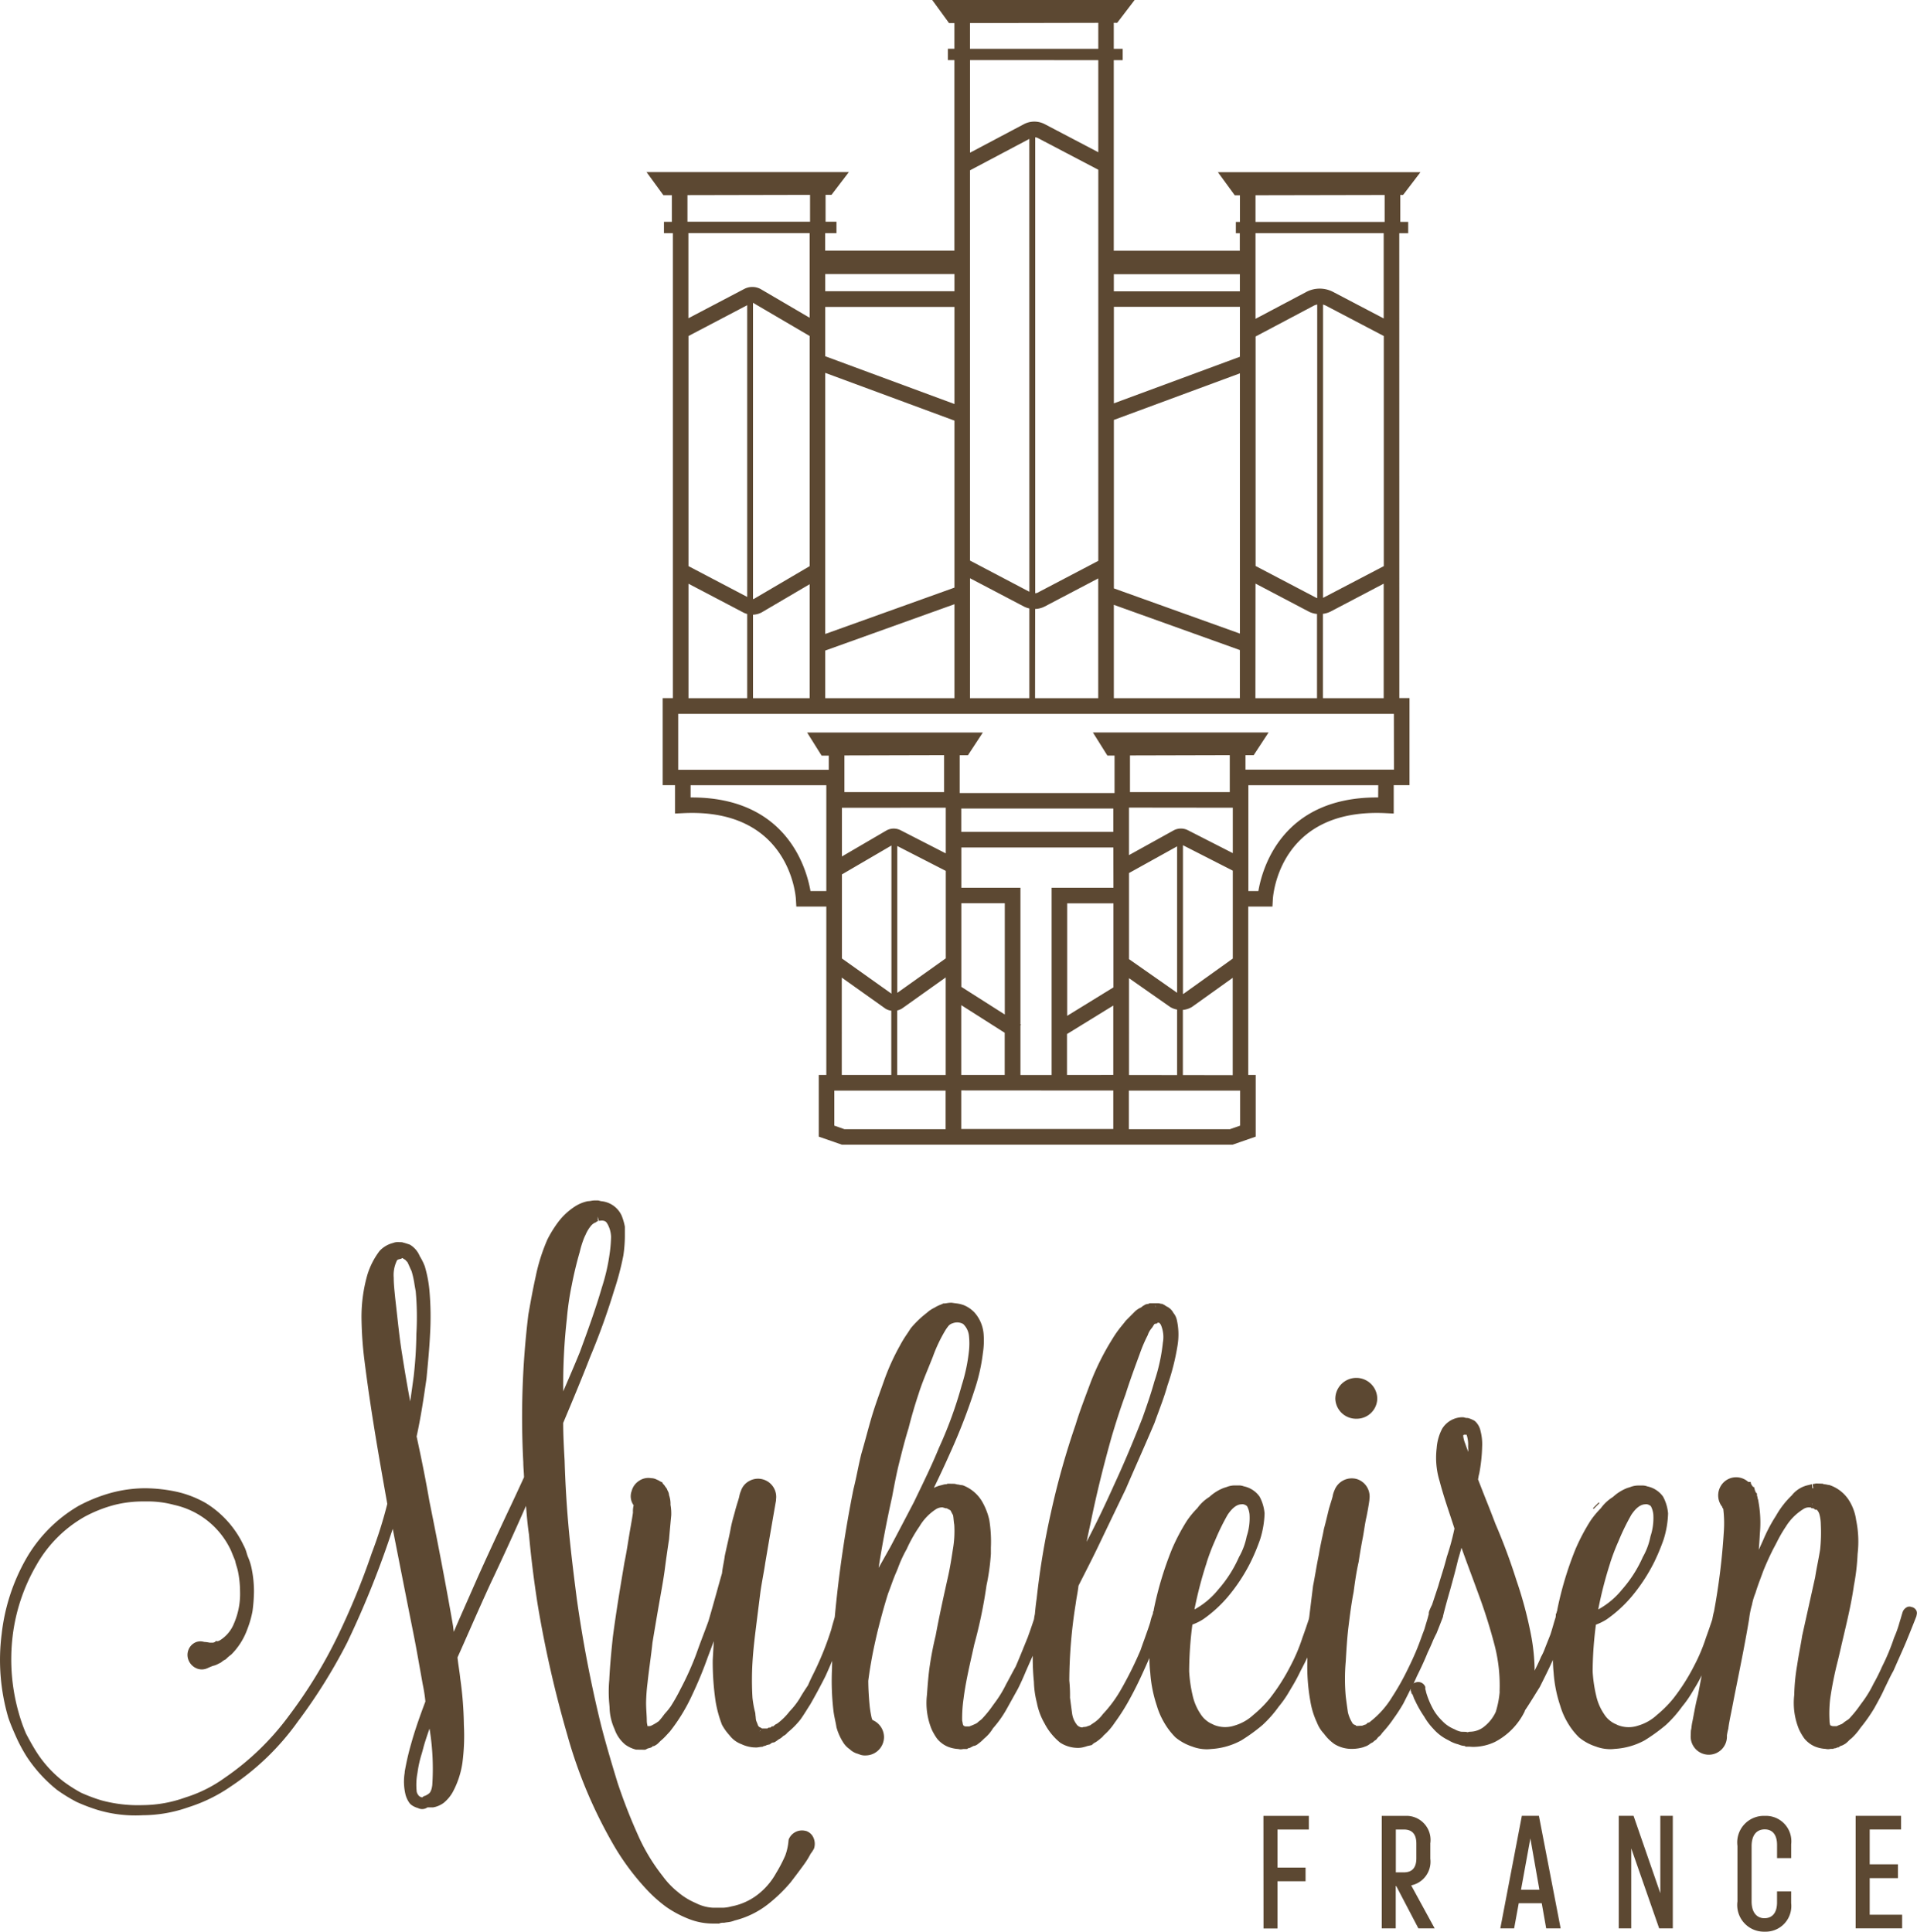 <?xml version="1.0" encoding="UTF-8"?> <svg xmlns="http://www.w3.org/2000/svg" width="97.107" height="97.868" viewBox="0 0 97.107 97.868"><g id="MUHLEISEN-logo-HD-2020" transform="translate(-698.98 -177.257)"><g id="Groupe_165" data-name="Groupe 165" transform="translate(699 235.469)"><path id="Tracé_552" data-name="Tracé 552" d="M401.863,780.885Z" transform="translate(-353.221 -780.881)" fill="#5c4832"></path><g id="Groupe_158" data-name="Groupe 158" transform="translate(0 2.603)"><g id="Groupe_156" data-name="Groupe 156"><rect id="Rectangle_41" data-name="Rectangle 41" width="0.414" height="0.051" transform="translate(80.673 15.598) rotate(-45)" fill="#5c4832"></rect><path id="Tracé_553" data-name="Tracé 553" d="M461.337,818.411a1.04,1.04,0,0,0,1.044-1.008,1.062,1.062,0,1,0-2.124,0A1.05,1.05,0,0,0,461.337,818.411Z" transform="translate(-392.635 -807.346)" fill="#5c4832"></path><path id="Tracé_554" data-name="Tracé 554" d="M294.54,820.782a.727.727,0,0,0-.872.425l-.01.064a2.852,2.852,0,0,1-.166.757,7.312,7.312,0,0,1-.464.89,3.534,3.534,0,0,1-.823,1,3.129,3.129,0,0,1-1.447.687,1.9,1.9,0,0,1-.423.066h-.473a2.132,2.132,0,0,1-.9-.237,3.473,3.473,0,0,1-.906-.558,4.154,4.154,0,0,1-.765-.8,9.665,9.665,0,0,1-1.28-2.134,27.816,27.816,0,0,1-1.011-2.6c-.359-1.171-.617-2.065-.833-2.9a64.617,64.617,0,0,1-1.233-6.416c-.141-1.1-.288-2.266-.4-3.449-.108-1.155-.181-2.35-.218-3.558-.035-.627-.071-1.275-.072-1.911.436-1.039.928-2.212,1.372-3.359a34.867,34.867,0,0,0,1.2-3.325,14.292,14.292,0,0,0,.478-1.81,7.256,7.256,0,0,0,.074-.934v-.514a2.886,2.886,0,0,0-.163-.561,1.258,1.258,0,0,0-1.043-.732l-.148-.038h-.158a1.171,1.171,0,0,0-.2.021,1.205,1.205,0,0,1-.17.019,1.913,1.913,0,0,0-.606.24,3.3,3.3,0,0,0-.865.784,5.956,5.956,0,0,0-.568.909,9.3,9.3,0,0,0-.6,1.9c-.145.651-.255,1.275-.368,1.91a42.9,42.9,0,0,0-.256,7.485c0,.132.01.273.019.414.008.116.016.232.018.342-.3.653-.6,1.3-.9,1.929-.527,1.129-1.026,2.2-1.487,3.235l-.444,1.008c-.253.574-.5,1.125-.726,1.662-.014-.093-.026-.19-.037-.294-.324-1.871-.728-4-1.2-6.331-.17-.987-.382-2.059-.647-3.275.214-.97.359-1.951.5-2.928l.017-.181c.067-.708.131-1.376.165-2.083a15.135,15.135,0,0,0-.037-2.25,6.355,6.355,0,0,0-.232-1.184,3.1,3.1,0,0,0-.254-.509,1.216,1.216,0,0,0-.486-.574l-.048-.021c-.112-.037-.224-.074-.372-.111l-.2-.006a.612.612,0,0,0-.245.044,1.394,1.394,0,0,0-.681.4,3.879,3.879,0,0,0-.618,1.2,7.715,7.715,0,0,0-.3,2.243,18.7,18.7,0,0,0,.147,2.1c.319,2.55.732,4.878,1.132,7.13l.026.149a22.142,22.142,0,0,1-.785,2.488,37.089,37.089,0,0,1-1.772,4.3,24.254,24.254,0,0,1-2.417,3.933,13.477,13.477,0,0,1-3.265,3.158,6.911,6.911,0,0,1-1.987.992,6.458,6.458,0,0,1-2.161.389,7.07,7.07,0,0,1-2.113-.247,8.608,8.608,0,0,1-1.014-.383,7.449,7.449,0,0,1-.886-.566,5.884,5.884,0,0,1-1.4-1.545c-.174-.278-.351-.6-.5-.884a8.134,8.134,0,0,1-.355-1,9.9,9.9,0,0,1-.321-3.95,9.381,9.381,0,0,1,1.211-3.6A6.463,6.463,0,0,1,258,804.862a6.808,6.808,0,0,1,1.515-.6,5.919,5.919,0,0,1,1.547-.175,5.118,5.118,0,0,1,1.482.177,4.153,4.153,0,0,1,2.873,2.312l.208.51a2.816,2.816,0,0,0,.077.29,2.59,2.59,0,0,1,.068.256,5.214,5.214,0,0,1,.105,1.014,3.763,3.763,0,0,1-.308,1.623,1.765,1.765,0,0,1-.706.848.482.482,0,0,1-.124.051l-.085-.012-.061.06c-.025.007-.052.015-.079.025h-.172a2.048,2.048,0,0,0-.287-.039.639.639,0,0,0-.417.015.689.689,0,0,0-.376.389.711.711,0,0,0,.012.538.754.754,0,0,0,.377.388.673.673,0,0,0,.561.007c.005,0,.075-.037.254-.109a.359.359,0,0,1,.067-.021.7.7,0,0,0,.153-.052l.218-.109.053-.039a.568.568,0,0,1,.164-.106l.055-.04a1.688,1.688,0,0,1,.254-.218,3.465,3.465,0,0,0,.808-1.266,5.167,5.167,0,0,0,.269-.929,7.928,7.928,0,0,0,.075-1.008,5.732,5.732,0,0,0-.112-1.126,2.9,2.9,0,0,0-.194-.624c-.024-.06-.044-.125-.064-.191a1.777,1.777,0,0,0-.16-.4,5.046,5.046,0,0,0-1.907-2.131,5.316,5.316,0,0,0-1.439-.566,7.869,7.869,0,0,0-1.644-.187,6.752,6.752,0,0,0-1.69.226,7.93,7.93,0,0,0-1.687.675,7.32,7.32,0,0,0-2.661,2.7A9.928,9.928,0,0,0,253.8,810.8a10.37,10.37,0,0,0,.336,4.241c.112.334.26.669.407,1a8.08,8.08,0,0,0,.525.974,7.284,7.284,0,0,0,1.542,1.69,8.458,8.458,0,0,0,.986.606,9.179,9.179,0,0,0,1.08.409,6.675,6.675,0,0,0,2.279.264,7.023,7.023,0,0,0,2.315-.409,7.989,7.989,0,0,0,2.126-1.042,12.971,12.971,0,0,0,3.4-3.287,27.7,27.7,0,0,0,2.5-4,47.255,47.255,0,0,0,2.313-5.773c.377,1.915.725,3.686,1.045,5.287.127.635.236,1.252.34,1.839l.134.749a7.982,7.982,0,0,1,.136.874c-.319.841-.553,1.534-.715,2.116a13.287,13.287,0,0,0-.333,1.442v.045a2.8,2.8,0,0,0,.045,1.131,1.319,1.319,0,0,0,.211.429l.057.057a.971.971,0,0,0,.352.176.466.466,0,0,0,.489-.032h.292l.109-.025a1.3,1.3,0,0,0,.415-.2,1.911,1.911,0,0,0,.453-.532,4.471,4.471,0,0,0,.5-1.5,10.56,10.56,0,0,0,.074-1.919,18.054,18.054,0,0,0-.183-2.349c-.017-.173-.042-.345-.068-.522s-.053-.36-.072-.55c.2-.44.4-.9.614-1.382.324-.735.668-1.512,1.034-2.311.6-1.265,1.213-2.6,1.822-3.987.039.483.08.98.15,1.443.107,1.185.251,2.344.439,3.546a58.2,58.2,0,0,0,1.5,6.606,23.923,23.923,0,0,0,2.385,5.651,12.5,12.5,0,0,0,1.66,2.215,7.063,7.063,0,0,0,.982.869,5.559,5.559,0,0,0,1.133.6,3.324,3.324,0,0,0,1.2.233h.34l.044-.022a.634.634,0,0,1,.2-.018c.054-.011.107-.018.16-.025a1.313,1.313,0,0,0,.376-.09,4.5,4.5,0,0,0,1.7-.833,7.884,7.884,0,0,0,1.129-1.092q.385-.5.66-.88a4.173,4.173,0,0,0,.361-.578,1.7,1.7,0,0,0,.165-.251l.013-.035a.765.765,0,0,0-.032-.518.622.622,0,0,0-.384-.351Zm-10.535-31.126.033.187a.1.1,0,0,1-.047.021Zm-1.758,8.768a29.255,29.255,0,0,1,.182-3.589,14.492,14.492,0,0,1,.251-1.721c.1-.516.234-1.088.4-1.661a5.02,5.02,0,0,1,.239-.758l.056-.114a1.816,1.816,0,0,1,.269-.451.6.6,0,0,1,.21-.168l.047-.017.035-.034.011-.011h.036l.056-.056v.02h.066c.278-.042.345.1.367.142l.024.037a1.435,1.435,0,0,1,.173.635,6.892,6.892,0,0,1-.071.847,9.846,9.846,0,0,1-.393,1.714c-.325,1.12-.73,2.226-1.121,3.291-.254.622-.522,1.245-.786,1.857l-.052.121Zm-7.58-.646c-.055.408-.112.823-.174,1.24-.139-.75-.276-1.533-.4-2.338-.11-.656-.182-1.316-.253-1.953l-.11-.981-.01-.106c-.031-.311-.061-.606-.061-.89a1.667,1.667,0,0,1,.134-.807c.03-.089.072-.111.109-.12l.157-.039v-.027a.1.1,0,0,1,.064.014.571.571,0,0,1,.069.042.693.693,0,0,0,.06.038.617.617,0,0,0,.073.081.3.3,0,0,1,.033.037c.035.07.07.149.105.228s.076.17.1.218a4.6,4.6,0,0,1,.15.684c.02.115.039.231.059.327a14.243,14.243,0,0,1,.035,2.161,21.182,21.182,0,0,1-.139,2.191Zm.946,20.67c-.038.34-.151.424-.173.439a.948.948,0,0,1-.182.109.286.286,0,0,0-.153.086.4.4,0,0,0-.065-.015.715.715,0,0,1-.092-.053.486.486,0,0,1-.123-.21,3.2,3.2,0,0,1,.038-.971,5.756,5.756,0,0,1,.218-.975c.033-.119.068-.243.1-.37.079-.276.181-.576.292-.893a12.554,12.554,0,0,1,.14,2.853Z" transform="translate(-253.735 -788.831)" fill="#5c4832"></path><path id="Tracé_555" data-name="Tracé 555" d="M413.842,820.057a.3.3,0,0,0-.229-.016.445.445,0,0,0-.242.245s-.037.112-.109.364c-.02.061-.04.13-.063.206a5.4,5.4,0,0,1-.265.74,10.879,10.879,0,0,1-.613,1.476,9.545,9.545,0,0,1-.431.862,5.734,5.734,0,0,1-.526.878l-.142.192a5.775,5.775,0,0,1-.566.7.791.791,0,0,1-.139.1l-.116.08a.577.577,0,0,1-.138.1,1.814,1.814,0,0,0-.238.1h-.17a.286.286,0,0,1-.163-.054.28.28,0,0,0-.011-.058.8.8,0,0,1-.02-.18,6.449,6.449,0,0,1,.036-1.112,18.473,18.473,0,0,1,.39-1.932c.064-.266.128-.537.189-.812l.122-.52c.186-.791.379-1.609.5-2.466a10.959,10.959,0,0,0,.186-1.594,5.373,5.373,0,0,0-.074-1.713,2.514,2.514,0,0,0-.358-.994,1.878,1.878,0,0,0-.989-.78l-.06-.009a.415.415,0,0,1-.056-.01.891.891,0,0,0-.162-.025l-.08-.027-.321-.011-.181.036.036.207h-.046l-.027-.207-.15.041a1.436,1.436,0,0,0-.862.523,4.477,4.477,0,0,0-.8,1.029l-.112.178a8.2,8.2,0,0,0-.546,1.072l-.085.188c-.046.1-.09.2-.133.293q.034-.4.054-.811a5.919,5.919,0,0,0-.073-1.642.436.436,0,0,0-.037-.145.628.628,0,0,0-.035-.153V814.3l-.061-.061a.9.9,0,0,0-.037-.087l-.052-.188H405.8l-.013-.012a.3.3,0,0,1-.069-.091l-.034-.056-.017-.095h-.12a.919.919,0,0,0-.587-.237.9.9,0,0,0-.665.261.929.929,0,0,0-.061,1.248v.041l.043.042a5.934,5.934,0,0,1,.03,1.174,33.456,33.456,0,0,1-.5,4.053.287.287,0,0,0-.012.033c-.011.046-.042.178-.072.352-.072.217-.178.534-.32.924a8.886,8.886,0,0,1-.6,1.423,10.124,10.124,0,0,1-1.067,1.674,5.886,5.886,0,0,1-.814.814,2.38,2.38,0,0,1-.953.543,1.494,1.494,0,0,1-1.037-.027l-.092-.045a1.215,1.215,0,0,1-.313-.19,1.228,1.228,0,0,1-.276-.309,2.694,2.694,0,0,1-.413-.963,6.963,6.963,0,0,1-.175-1.218,18.855,18.855,0,0,1,.165-2.362,2.767,2.767,0,0,0,.548-.27,6.645,6.645,0,0,0,1.24-1.128,8.939,8.939,0,0,0,1.155-1.751,10.526,10.526,0,0,0,.487-1.166,4.851,4.851,0,0,0,.226-1.328l-.008-.066a2.176,2.176,0,0,0-.245-.776,1.3,1.3,0,0,0-.8-.521.69.69,0,0,0-.278-.044h-.219a1.118,1.118,0,0,0-.356.075c-.044.014-.087.029-.162.051a2.274,2.274,0,0,0-.724.454,2.162,2.162,0,0,0-.614.572,4.417,4.417,0,0,0-.536.65,10.293,10.293,0,0,0-.747,1.419,17.336,17.336,0,0,0-.922,3.062.425.425,0,0,1-.01.07.248.248,0,0,0-.028.088.188.188,0,0,1-.016.04l-.022.044v.049a.441.441,0,0,1-.025.153c-.034.1-.068.219-.105.348-.043.149-.091.314-.145.478l-.266.669a2.95,2.95,0,0,1-.206.457c-.1.24-.211.469-.329.7v-.149a10.149,10.149,0,0,0-.149-1.493,20.239,20.239,0,0,0-.77-2.934,29.706,29.706,0,0,0-1.06-2.851c-.147-.386-.3-.782-.459-1.177-.145-.365-.288-.73-.426-1.088.009-.04.016-.079.023-.119a1.109,1.109,0,0,1,.036-.164,8.232,8.232,0,0,0,.149-1.38,2.663,2.663,0,0,0-.079-.777.935.935,0,0,0-.273-.5l-.053-.039a1.913,1.913,0,0,0-.282-.12l-.065-.011a.348.348,0,0,1-.153-.026l-.065-.01a1.221,1.221,0,0,0-1.054.58,2.484,2.484,0,0,0-.279.984,4.043,4.043,0,0,0,.15,1.679c.155.593.347,1.172.533,1.731q.111.334.218.666a12.548,12.548,0,0,1-.387,1.43c-.087.346-.187.67-.276.956-.06.193-.115.371-.156.52l-.316.955a2.957,2.957,0,0,0-.157.356l-.01.065a.109.109,0,0,0,.006.044c-.011.036-.024.076-.036.125-.02.08-.051.182-.087.3-.029.095-.061.2-.087.294s-.08.217-.121.332c-.072.2-.149.416-.241.646-.142.355-.324.754-.539,1.185a12.238,12.238,0,0,1-.75,1.323,4.609,4.609,0,0,1-1.1,1.242l-.038.038-.11.036-.073.073-.043.014a.361.361,0,0,0-.094.032l-.062.022-.264.014a.3.3,0,0,0-.043-.012l-.034-.035-.047-.015a.2.2,0,0,1-.118-.109,1.78,1.78,0,0,1-.215-.524c-.037-.253-.073-.507-.109-.8a9.936,9.936,0,0,1,0-1.781c.035-.6.071-1.224.144-1.8.067-.537.142-1.145.254-1.708.069-.524.142-1.034.254-1.523.084-.546.154-.948.218-1.269.027-.148.049-.287.069-.417.034-.216.065-.409.111-.6.11-.547.146-.84.148-.852v-.039a.926.926,0,0,0-.625-1.023.937.937,0,0,0-1.149.579,1.225,1.225,0,0,0-.089.3c-.019.078-.05.176-.085.29s-.063.206-.1.328l-.071.294c-.052.214-.108.451-.186.738-.028.156-.062.318-.1.485-.055.263-.114.539-.156.818-.06.282-.11.563-.16.851-.041.234-.083.471-.134.731l-.017.139c-.057.46-.115.927-.173,1.416-.007.036-.013.074-.019.115-.072.217-.18.543-.327.946a8.933,8.933,0,0,1-.6,1.423,10.169,10.169,0,0,1-1.065,1.671,5.855,5.855,0,0,1-.817.817,2.378,2.378,0,0,1-.953.543,1.5,1.5,0,0,1-1.037-.027l-.092-.045a1.207,1.207,0,0,1-.313-.191,1.25,1.25,0,0,1-.276-.308,2.733,2.733,0,0,1-.413-.964,7,7,0,0,1-.174-1.218,18.919,18.919,0,0,1,.164-2.362,2.706,2.706,0,0,0,.547-.269,6.6,6.6,0,0,0,1.241-1.128,8.936,8.936,0,0,0,1.155-1.751,10.345,10.345,0,0,0,.49-1.173,4.838,4.838,0,0,0,.224-1.321l-.009-.068a2.16,2.16,0,0,0-.245-.774,1.3,1.3,0,0,0-.8-.521.682.682,0,0,0-.279-.044h-.218a1.124,1.124,0,0,0-.357.075c-.043.014-.087.029-.16.051a2.282,2.282,0,0,0-.725.454,2.157,2.157,0,0,0-.614.572,4.406,4.406,0,0,0-.535.65,10.213,10.213,0,0,0-.747,1.419,17.335,17.335,0,0,0-.922,3.062.456.456,0,0,1-.012.08l-.006.01-.021.028v.049a.69.69,0,0,1-.014.068,2.109,2.109,0,0,0-.123.4c-.072.24-.177.528-.3.875-.064.175-.132.365-.2.561a18.759,18.759,0,0,1-1.04,2.079,6.492,6.492,0,0,1-.87,1.159,1.78,1.78,0,0,1-.518.476.367.367,0,0,1-.043.03.812.812,0,0,0-.071.052l-.043.015a.734.734,0,0,0-.086.033.449.449,0,0,0-.085.029l-.173.02-.017.015a.376.376,0,0,1-.3-.171,1.172,1.172,0,0,1-.215-.523c-.032-.231-.066-.493-.1-.757l-.008-.051a7.189,7.189,0,0,0-.036-.873,25.214,25.214,0,0,1,.326-3.9c.016-.128.039-.264.063-.4.029-.166.058-.337.078-.509.086-.171.178-.351.275-.542.23-.451.49-.96.766-1.539.4-.837.837-1.746,1.35-2.809.191-.445.395-.91.607-1.393.274-.624.562-1.278.853-1.966.064-.183.132-.367.2-.55.161-.436.328-.887.455-1.345a11.97,11.97,0,0,0,.518-2.072v-.01a3.346,3.346,0,0,0-.048-1.256.844.844,0,0,0-.168-.335.738.738,0,0,0-.334-.325.518.518,0,0,1-.069-.042,1.071,1.071,0,0,0-.113-.067l-.069-.03h-.049a.472.472,0,0,0-.157-.029h-.413l-.044.022a.087.087,0,0,1-.053.014l-.1.02-.066.039a.674.674,0,0,0-.165.116,1.03,1.03,0,0,0-.324.214l-.453.456-.168.212a5.6,5.6,0,0,0-.535.75,12.9,12.9,0,0,0-1.075,2.15l-.187.5c-.2.54-.413,1.1-.578,1.65a39.736,39.736,0,0,0-1.244,4.426,38.854,38.854,0,0,0-.73,4.38c-.04.267-.068.532-.092.8-.014.061-.031.148-.046.263-.072.217-.181.542-.322.93-.061.147-.122.3-.186.456-.125.31-.262.647-.42,1.013-.079.138-.158.287-.244.448-.071.135-.147.278-.235.436a5.739,5.739,0,0,1-.526.878l-.141.192a5.711,5.711,0,0,1-.567.7.823.823,0,0,1-.087.072,1.171,1.171,0,0,0-.131.11.5.5,0,0,1-.136.077l-.065.03c-.032.016-.072.031-.112.047l-.1.04h-.173a.159.159,0,0,1-.142-.067.412.412,0,0,1-.025-.1c-.007-.036-.015-.077-.026-.126a6.842,6.842,0,0,1,.071-1.113c.093-.744.268-1.522.453-2.346l.087-.392a24,24,0,0,0,.621-2.993,11.059,11.059,0,0,0,.223-1.608v-.322a6.842,6.842,0,0,0-.082-1.4,3.306,3.306,0,0,0-.389-.97,1.929,1.929,0,0,0-.947-.778l-.066-.011a.479.479,0,0,1-.108-.016.721.721,0,0,0-.118-.019l-.125-.031-.354-.006-.044.022-.126.014-.154.041a1.579,1.579,0,0,0-.376.136c.277-.566.555-1.161.829-1.778a29.879,29.879,0,0,0,1.244-3.22,9.3,9.3,0,0,0,.41-1.823,4.181,4.181,0,0,0,.036-.994,1.868,1.868,0,0,0-.459-1.07,1.582,1.582,0,0,0-.543-.373,1.655,1.655,0,0,0-.415-.094c-.056-.008-.112-.015-.208-.03a1.51,1.51,0,0,0-.239.023.789.789,0,0,1-.125.014h-.049l-.044.022c-.032.016-.072.032-.112.047s-.1.041-.156.069-.1.056-.146.082a1.584,1.584,0,0,0-.381.258,5.043,5.043,0,0,0-.815.784c-.059.094-.122.188-.184.282a5.818,5.818,0,0,0-.366.6,11.425,11.425,0,0,0-.816,1.815l-.138.387c-.174.488-.339.949-.484,1.443-.091.31-.173.612-.255.913s-.163.6-.256.914c-.073.293-.138.6-.2.9s-.126.6-.2.893a62.244,62.244,0,0,0-.947,6.476c-.014.057-.033.124-.057.2-.036.122-.079.269-.118.427a15.439,15.439,0,0,1-.861,2.156c-.111.222-.221.443-.317.673-.144.216-.294.441-.434.688a3.9,3.9,0,0,1-.5.637,3.235,3.235,0,0,1-.6.6.957.957,0,0,1-.129.072l-.1.087h-.072l-.061.06-.122.012-.036.037h-.3l.007-.015-.1-.048a.212.212,0,0,1-.087-.087c-.02-.059-.039-.108-.059-.157s-.028-.068-.041-.107a1.414,1.414,0,0,1-.019-.173,1.119,1.119,0,0,1-.016-.153l-.008-.057a5.081,5.081,0,0,1-.138-.756,15.029,15.029,0,0,1,0-1.794c.036-.617.109-1.23.181-1.805l.014-.116c.068-.543.136-1.083.2-1.593.042-.32.1-.627.151-.922.037-.207.073-.407.1-.6.327-1.927.545-3.164.545-3.164v-.05a.921.921,0,0,0-.656-1.021.9.9,0,0,0-.691.076.871.871,0,0,0-.427.5,1.284,1.284,0,0,0-.089.3c-.02.081-.051.183-.088.3-.029.094-.06.2-.094.316-.023.091-.048.185-.076.283-.061.218-.13.466-.182.749-.045.251-.106.516-.171.8-.038.17-.078.347-.121.552-.016.13-.04.26-.065.394-.03.166-.061.337-.074.483-.078.264-.162.568-.256.906-.126.453-.269.968-.432,1.52-.082.229-.172.465-.265.712-.114.3-.234.622-.353.958a15,15,0,0,1-.792,1.763,9.585,9.585,0,0,1-.5.886,3.629,3.629,0,0,1-.3.37l-.027.032a3.755,3.755,0,0,1-.278.349,2.557,2.557,0,0,1-.4.235.3.3,0,0,1-.127.014h-.047v-.01a.386.386,0,0,0-.011-.065.935.935,0,0,1-.023-.191c0-.123-.008-.262-.017-.411s-.019-.329-.019-.5a9.416,9.416,0,0,1,.072-1c.036-.342.081-.684.126-1.026s.092-.7.127-1.036c.109-.654.219-1.308.327-1.927l.061-.343c.088-.5.172-.964.232-1.413.037-.29.072-.543.109-.8s.072-.506.11-.74c.036-.435.073-.834.11-1.217a2.521,2.521,0,0,0-.037-.533,1.335,1.335,0,0,0-.074-.49.477.477,0,0,0-.057-.2l-.025-.046a.372.372,0,0,0-.085-.152.305.305,0,0,1-.029-.042.637.637,0,0,0-.082-.106l-.036-.036-.011-.011v-.043l-.115-.057a.582.582,0,0,1-.054-.031.442.442,0,0,0-.107-.052.652.652,0,0,0-.31-.084.831.831,0,0,0-.615.14.871.871,0,0,0-.367.51.773.773,0,0,0,.1.725h0a1.229,1.229,0,0,0-.035.369c-.023.186-.062.4-.105.648-.024.136-.05.281-.075.434l-.054.331c-.055.344-.118.734-.2,1.124l-.058.349c-.17,1.014-.362,2.164-.526,3.411-.073.691-.146,1.429-.182,2.184a6.556,6.556,0,0,0,0,1.2l.014.171a2.8,2.8,0,0,0,.251,1.113,1.775,1.775,0,0,0,.545.791,1.581,1.581,0,0,0,.547.254l.464.006.115-.058a.339.339,0,0,1,.068-.021.744.744,0,0,0,.152-.052l.053-.052h.049l.044-.022a.709.709,0,0,0,.2-.147l.093-.094a2.782,2.782,0,0,0,.322-.312c.043-.046.085-.093.146-.156a9.14,9.14,0,0,0,1.154-1.9,20.19,20.19,0,0,0,.771-1.871l.107-.282c.069-.183.137-.362.2-.538-.018.317-.036.64-.054.965a13.675,13.675,0,0,0,.149,2.114,6.016,6.016,0,0,0,.32,1.162,2.655,2.655,0,0,0,.377.528,1.349,1.349,0,0,0,.615.456,1.7,1.7,0,0,0,.789.164l.214-.032h.049l.077-.039a.328.328,0,0,0,.149-.051l.16-.037.041-.041a.5.5,0,0,0,.053-.03.575.575,0,0,0,.054-.021h.049l.044-.022a.943.943,0,0,0,.141-.093.624.624,0,0,1,.077-.053.751.751,0,0,0,.213-.161.552.552,0,0,0,.214-.172,4.1,4.1,0,0,0,.668-.677c.114-.16.214-.32.309-.471.057-.091.112-.179.175-.275.293-.512.551-.993.772-1.435.125-.272.236-.529.34-.776,0,.131-.007.263-.007.39a13.069,13.069,0,0,0,.074,2.145c.021.166.053.321.084.471.024.113.047.223.068.36a2.832,2.832,0,0,0,.354.786,1.178,1.178,0,0,0,.317.323.939.939,0,0,0,.408.232l.075.027a.7.7,0,0,0,.246.057h.073a.936.936,0,0,0,.935-.935.947.947,0,0,0-.583-.86.688.688,0,0,1-.041-.1,5.529,5.529,0,0,1-.1-.589c-.047-.47-.071-.916-.073-1.3l.018-.135c.031-.221.066-.474.126-.806.067-.4.167-.881.324-1.548.121-.485.309-1.214.538-1.938.055-.139.106-.279.157-.42.081-.225.166-.457.279-.708l.061-.153a6.436,6.436,0,0,1,.445-.966,7.2,7.2,0,0,1,.644-1.143,2.63,2.63,0,0,1,.838-.875.578.578,0,0,1,.338-.091l.163.047h.048l.132.073h.006a.4.4,0,0,0,.05.034c.016.029.031.059.046.088.025.051.051.1.082.152a2.087,2.087,0,0,1,.027.213c.009.088.018.183.034.273a5.331,5.331,0,0,1-.072,1.258c-.067.435-.142.928-.252,1.406-.214.962-.435,1.957-.618,2.945-.1.414-.215.96-.294,1.507-.073.476-.11.993-.148,1.508a3.514,3.514,0,0,0,.24,1.744,2.892,2.892,0,0,0,.274.469,1.416,1.416,0,0,0,.526.4,1.67,1.67,0,0,0,.546.123.473.473,0,0,0,.217.008.539.539,0,0,1,.078-.007h.158l.037-.037a.326.326,0,0,0,.127-.036l.15-.079a.423.423,0,0,0,.225-.1,2.033,2.033,0,0,0,.306-.266,1.983,1.983,0,0,0,.462-.533,5.517,5.517,0,0,0,.717-1.019l.55-.99c.121-.241.257-.538.4-.883q.143-.325.27-.61l.077-.173a11.678,11.678,0,0,0,.058,1.319,4.764,4.764,0,0,0,.15,1.064,3.334,3.334,0,0,0,.385,1.038,3.1,3.1,0,0,0,.794.981,1.661,1.661,0,0,0,.891.267,1.132,1.132,0,0,0,.363-.055.408.408,0,0,0,.1-.032l.251-.057.04-.04a.576.576,0,0,1,.165-.107l.053-.038a.367.367,0,0,1,.035-.026,1.434,1.434,0,0,0,.167-.136.574.574,0,0,0,.139-.141,3.069,3.069,0,0,0,.551-.63,10.553,10.553,0,0,0,.816-1.3c.4-.733.7-1.426.952-1.992q0,.385.042.742a6.755,6.755,0,0,0,.335,1.681,3.714,3.714,0,0,0,.347.81,3.585,3.585,0,0,0,.6.793,2.626,2.626,0,0,0,.848.462,2.077,2.077,0,0,0,.728.136,1.866,1.866,0,0,0,.232-.014,3.625,3.625,0,0,0,1.516-.432,8.85,8.85,0,0,0,1.081-.784,6.011,6.011,0,0,0,.818-.928,5.443,5.443,0,0,0,.534-.766l.1-.17a9.4,9.4,0,0,0,.48-.885c.126-.237.237-.458.341-.672v.138a9.9,9.9,0,0,0,.15,2.078,4.073,4.073,0,0,0,.338,1.091,1.734,1.734,0,0,0,.356.561,2.217,2.217,0,0,0,.526.519,1.645,1.645,0,0,0,.888.244,2.043,2.043,0,0,0,.589-.088.534.534,0,0,1,.064-.026.714.714,0,0,0,.249-.132l.075-.05a.31.31,0,0,0,.143-.1l.109-.073.1-.127a.665.665,0,0,0,.2-.211,6.137,6.137,0,0,0,.583-.733,8.406,8.406,0,0,0,.489-.755l.191-.377c.065-.127.124-.247.185-.369v.12l.035.035-.009.06.059.061a2.006,2.006,0,0,1,.082.215l.051.1a5.719,5.719,0,0,0,.466.819,3.157,3.157,0,0,0,.455.608,2.369,2.369,0,0,0,.772.585,1.747,1.747,0,0,0,.486.206l.075.027a.8.8,0,0,0,.268.057l.036.037h.211a1.971,1.971,0,0,0,.2.01,2.6,2.6,0,0,0,1.074-.249,3.444,3.444,0,0,0,1.511-1.548l.015-.054c.161-.234.322-.495.484-.755.085-.138.17-.276.255-.409l.029-.054c.213-.427.426-.854.607-1.251l.037-.087c.006.219.017.434.038.64a6.735,6.735,0,0,0,.335,1.681,3.669,3.669,0,0,0,.346.81,3.56,3.56,0,0,0,.607.795,2.6,2.6,0,0,0,.846.461,2.079,2.079,0,0,0,.728.136,1.865,1.865,0,0,0,.232-.014,3.618,3.618,0,0,0,1.516-.432,8.988,8.988,0,0,0,1.082-.784,6.065,6.065,0,0,0,.818-.928,5.421,5.421,0,0,0,.535-.769l.1-.167c.136-.217.25-.433.358-.646-.067.352-.131.687-.188.992-.1.368-.164.722-.218,1.006-.027.145-.051.275-.076.389-.017.085-.027.163-.036.233a.937.937,0,0,1-.031.178l-.01.284a.918.918,0,1,0,1.834-.036,3,3,0,0,1,.071-.341c.023-.21.08-.492.146-.82.034-.169.07-.352.107-.546.062-.322.133-.676.209-1.053.192-.957.41-2.041.593-3.141a4.331,4.331,0,0,1,.145-.723,2.944,2.944,0,0,1,.177-.593c.077-.259.174-.521.278-.8l.115-.313c.138-.345.316-.74.5-1.106.063-.114.122-.229.181-.342a6.91,6.91,0,0,1,.462-.8,2.75,2.75,0,0,1,.882-.887.5.5,0,0,1,.353-.086h.033l.041.04h.086l.1.073h.072l.012.012a.525.525,0,0,1,.127.231,2.062,2.062,0,0,1,.068.516,8.088,8.088,0,0,1-.035,1.257c-.036.235-.082.471-.127.706s-.091.475-.125.7l-.657,2.96c-.032.211-.072.429-.113.652-.051.277-.1.56-.142.84a9.969,9.969,0,0,0-.147,1.508,3.516,3.516,0,0,0,.24,1.745,2.864,2.864,0,0,0,.273.467,1.426,1.426,0,0,0,.525.4,1.676,1.676,0,0,0,.546.123.55.55,0,0,0,.258,0h.122l.044-.022.1-.014.044-.022c.009-.005.031-.014.017-.014h.062l.119-.079a.486.486,0,0,0,.16-.065l.064-.036a1.2,1.2,0,0,0,.177-.153,1.057,1.057,0,0,1,.145-.127,3.042,3.042,0,0,0,.457-.532,8.2,8.2,0,0,0,.706-1.005c.181-.326.368-.662.514-.991.048-.1.1-.2.145-.3.1-.2.191-.4.3-.584.1-.222.188-.428.275-.621.141-.317.268-.6.382-.875.328-.8.511-1.277.511-1.277l.014-.073a.311.311,0,0,0-.01-.209.352.352,0,0,0-.228-.186Zm-15.285-2.264a10.745,10.745,0,0,1,.4-1.048l.1-.237a11.687,11.687,0,0,1,.566-1.135c.227-.339.462-.526.706-.53a.252.252,0,0,1,.052-.006.4.4,0,0,1,.23.1,1.124,1.124,0,0,1,.125.418,2.935,2.935,0,0,1-.143,1.108,3.439,3.439,0,0,1-.387,1.048,6.408,6.408,0,0,1-1.059,1.656,4.044,4.044,0,0,1-1.139.969l-.062.031a20.2,20.2,0,0,1,.612-2.369Zm-20.447,0a10.73,10.73,0,0,1,.4-1.059l.1-.233a11.507,11.507,0,0,1,.563-1.128c.227-.339.462-.526.7-.53a.263.263,0,0,1,.053-.006.4.4,0,0,1,.23.1,1.127,1.127,0,0,1,.126.418,2.945,2.945,0,0,1-.143,1.108,3.441,3.441,0,0,1-.388,1.048,6.414,6.414,0,0,1-1.058,1.656,4.053,4.053,0,0,1-1.137.969l-.064.032a20.206,20.206,0,0,1,.619-2.37Zm-2.592-13.062.011.122h-.011Zm-3.261,10.932c.274-1.339.628-2.779,1.05-4.275.187-.622.415-1.358.691-2.107.217-.688.475-1.388.727-2.071a7.246,7.246,0,0,1,.4-.935,1.045,1.045,0,0,1,.209-.366l.039-.054a.611.611,0,0,1,.042-.069l.043-.067.024-.017.132-.024v-.036h.08a.293.293,0,0,1,.11.141,1.573,1.573,0,0,1,.088.868,9.2,9.2,0,0,1-.43,1.967c-.182.654-.4,1.276-.612,1.871-.51,1.295-.973,2.386-1.415,3.338-.473,1.055-.912,1.968-1.342,2.793l-.062.123c.069-.362.15-.723.228-1.08ZM355.5,826.318l-.029.029v-.007l.029-.058Zm8.014-12.07-.23.478q-.655,1.255-1.2,2.287c-.2.352-.4.713-.591,1.049.171-1.115.4-2.321.684-3.6.107-.57.217-1.158.361-1.734s.29-1.159.473-1.746c.14-.558.319-1.173.507-1.735.137-.439.318-.882.493-1.31l.223-.554a7.635,7.635,0,0,1,.648-1.369,2.18,2.18,0,0,1,.166-.228.449.449,0,0,1,.2-.116.617.617,0,0,1,.528.038.958.958,0,0,1,.288.555,3.578,3.578,0,0,1,0,.858,8.7,8.7,0,0,1-.359,1.684,20.889,20.889,0,0,1-1.155,3.175C364.228,812.769,363.849,813.555,363.514,814.248Zm27.6-2.907a.08.08,0,0,1,.046-.023h.116c.006.013.011.03.018.051a1.628,1.628,0,0,1,.059.561,2.406,2.406,0,0,1,.009.259l-.008-.022c-.037-.1-.075-.2-.107-.285l-.038-.113a1.451,1.451,0,0,1-.1-.367.363.363,0,0,1,0-.062Zm1.84,12.994a4.7,4.7,0,0,1-.2,1.026,2.033,2.033,0,0,1-.564.727,1.171,1.171,0,0,1-.738.278.3.3,0,0,0-.12.027l-.084-.021-.243-.006a1.079,1.079,0,0,1-.31-.11l-.043-.022a1.751,1.751,0,0,1-.618-.425,2.7,2.7,0,0,1-.405-.506,4.188,4.188,0,0,1-.381-.868.931.931,0,0,1-.027-.1.885.885,0,0,0-.035-.128v-.116l-.022-.044a.382.382,0,0,0-.455-.182.271.271,0,0,0-.117.054c.061-.129.122-.257.173-.378.22-.44.406-.85.546-1.2.085-.171.155-.334.22-.485a4.979,4.979,0,0,1,.223-.476c.219-.548.329-.841.329-.841v-.026s.111-.479.362-1.338l.064-.234c.1-.361.218-.795.335-1.289q.087-.288.174-.608c.149.416.3.831.454,1.242.136.366.27.729.4,1.086A27.149,27.149,0,0,1,392.7,822a8.106,8.106,0,0,1,.248,2.334Zm15.82-9.482-.005-.031h.019v.017Z" transform="translate(-317.006 -799.443)" fill="#5c4832"></path></g><g id="Groupe_4" data-name="Groupe 4" transform="translate(21.198 21.893)"><path id="Tracé_409" data-name="Tracé 409" d="M513.1,1274.393l-1.09,5.7h.7l.233-1.273h1.165l.225,1.273h.732l-1.1-5.7Zm-.042,3.744.474-2.6.457,2.6Z" transform="translate(-457.228 -1265.102)" fill="#5c4832"></path><path id="Tracé_410" data-name="Tracé 410" d="M530.9,1278.312l-1.356-3.919h-.749v5.7h.632v-4.052l1.414,4.052h.691v-5.7H530.9Z" transform="translate(-468.013 -1265.102)" fill="#5c4832"></path><path id="Tracé_412" data-name="Tracé 412" d="M562.125,1280.092h.707V1277.7h1.423v-.691h-1.423v-1.93h1.589v-.691h-2.3Z" transform="translate(-519.339 -1265.096)" fill="#5c4832"></path><path id="Tracé_414" data-name="Tracé 414" d="M593.228,1274.185a1.345,1.345,0,0,0-1.381,1.523v2.812a1.351,1.351,0,0,0,1.381,1.531,1.3,1.3,0,0,0,1.34-1.448v-.591h-.716v.557c0,.549-.258.8-.64.8-.366,0-.649-.266-.649-.856v-2.788c0-.6.283-.857.666-.857.366,0,.624.241.624.79v.666h.716v-.7a1.288,1.288,0,0,0-1.341-1.439Z" transform="translate(-525.053 -1264.892)" fill="#5c4832"></path><path id="Tracé_417" data-name="Tracé 417" d="M642.859,1276.564v-.782a1.22,1.22,0,0,0-1.273-1.389H640.4v5.7h.707v-2.146h.025l1.123,2.146h.824l-1.19-2.18A1.223,1.223,0,0,0,642.859,1276.564Zm-1.747.69v-2.171h.408c.391,0,.632.208.632.715v.741c0,.507-.241.715-.632.715Z" transform="translate(-591.623 -1265.1)" fill="#5c4832"></path><path id="Tracé_418" data-name="Tracé 418" d="M656.9,1277.546h1.431v-.7H656.9v-1.764h1.589v-.691h-2.3v5.7h2.354v-.691H656.9Z" transform="translate(-583.407 -1265.1)" fill="#5c4832"></path></g></g></g><path id="Tracé_633" data-name="Tracé 633" d="M396.806,649.816h.452v-.574h-.4v-1.366H397l.88-1.153H387.618l.855,1.171h.262v1.349h-.207v.574h.2v.887h-6.384v-9.656h.452v-.574h-.452v-1.319h.174L383.4,638H373.147l.854,1.171h.269v1.3h-.329v.574h.329V650.7h-6.545v-.887h.572v-.58h-.552v-1.361h.3l.88-1.153H358.676l.854,1.171h.428v1.349h-.4v.574h.452v23.556h-.516v4.41h.624v1.439l.414-.02c5.365-.264,5.7,4.171,5.71,4.359l.021.372h1.52v8.534H367.4v3.124l1.173.408h19.788l1.173-.408v-3.124h-.378v-8.534h1.225l.021-.372c.011-.189.329-4.62,5.71-4.359l.413.02v-1.439h.8v-4.41h-.516Zm-3.866,23.556V669.1a1.172,1.172,0,0,0,.385-.115l2.692-1.413v5.8ZM360.8,655.024l2.975-1.561v14.78l-2.975-1.561Zm35.222,11.658-3.059,1.6-.018.007V653.432a.681.681,0,0,1,.152.058l2.925,1.535Zm-3.373,1.623a.364.364,0,0,1-.048-.018l-3.072-1.611V655.048l2.94-1.557a.675.675,0,0,1,.18-.062Zm-10.3-9.03,6.384-2.36V670.1l-6.384-2.29Zm6.384-3.2-6.384,2.36v-4.89h6.384Zm-7.173,10.339-3.078,1.615a.341.341,0,0,1-.117.029v-23.1a.336.336,0,0,1,.119.029l3.077,1.614Zm-3.491,1.568L375.06,666.4V646.63l3.006-1.592Zm-10.341-11.091,6.545,2.419v8.462l-6.545,2.348Zm6.545,1.578-6.545-2.42v-2.5h6.545Zm-7.334,8.215-2.819,1.656a.171.171,0,0,1-.051.012V653.341l2.87,1.683Zm-2.87,2.46a1.014,1.014,0,0,0,.434-.114l2.436-1.431v5.775h-2.87Zm3.659,1.816,6.545-2.348v4.762h-6.545Zm7.334-3.663,2.728,1.431a1.107,1.107,0,0,0,.278.1v4.545H375.06Zm3.3,1.556a1.13,1.13,0,0,0,.484-.125l2.711-1.423v6.068h-3.2Zm3.985-.209,6.384,2.29v2.439h-6.384Zm7.177-1.076,2.7,1.419a1.176,1.176,0,0,0,.415.119v4.268h-3.12Zm6.493-13.434-2.559-1.342a1.462,1.462,0,0,0-1.363,0l-2.571,1.361v-4.339h6.493Zm-6.493-6.242,6.541-.013v1.364h-6.541Zm-.793,4v.869h-6.384v-.869ZM375.06,639.169l6.5-.013v1.318h-6.5Zm6.5,1.878v4.666l-2.709-1.421a1.139,1.139,0,0,0-1.062,0l-2.726,1.444v-4.69Zm-7.287,10.839v.869h-6.545v-.869Zm-13.524-4,6.21-.013v1.36h-6.21Zm6.189,1.925V654.1l-2.489-1.459a.89.89,0,0,0-.826,0l-2.827,1.483v-4.317ZM360.8,667.574l2.791,1.464a.987.987,0,0,0,.184.07v4.265H360.8Zm6.181,15.571c-.206-1.184-1.234-4.771-6.073-4.742v-.62h6.875v5.362Zm21.392,3.421-2.495,1.785c-.01.006-.02,0-.03.01v-7.538l2.525,1.288Zm-5.257,5.9V687.56l2.08,1.456a1.007,1.007,0,0,0,.356.134v3.317Zm-9.283-13.543v2.313l-2.285-1.171a.762.762,0,0,0-.718.009l-2.257,1.319v-2.469Zm14.54,0v2.3l-2.262-1.154a.78.78,0,0,0-.732,0l-2.264,1.255v-2.407Zm-8.39,4.844h2.344v4.258l-2.344,1.442Zm3.133-1.535,2.436-1.352v7.42l-2.436-1.706Zm-.789.746h-3.133v.652h0v8.836h-1.578v-2.511l.027-.043-.027-.017v-6.266h0v-.652h-2.993v-2.04h7.7Zm-10.95-2.115,2.457,1.26v4.432l-2.457,1.748Zm3.246,2.9h2.2V689.4l-2.2-1.4Zm-6.05-1.461,2.508-1.465v7.507l-2.508-1.784Zm2.8,6.894a.83.83,0,0,0,.244-.1l2.213-1.574v4.943h-2.457Zm3.246-.27,2.2,1.4v2.137h-2.2Zm7.7,4.325V695.2h-7.7v-1.954Zm-2.344-.789v-2.073l2.344-1.443v3.515Zm8.245-16.2v1.871h-5.055v-1.858Zm-5.9,3.885h-7.7v-1.184h7.7Zm-8.571-3.885v1.871H368.7v-1.858Zm-5.183,11.268,2.217,1.577a.747.747,0,0,0,.291.1v3.255h-2.508Zm-.378,7.5v-1.774h5.638v1.954H368.7Zm20.556,0-.517.18h-5.118v-1.954h5.635Zm-2.9-2.563v-3.3a1.059,1.059,0,0,0,.472-.158l2.053-1.468v4.931Zm9.893-14.065h-.068c-4.784,0-5.8,3.564-6,4.743h-.507v-5.362h6.579Zm.8-1.409h-7.521v-.731h.414l.756-1.153h-8.9l.734,1.171h.363v1.9H374.54v-1.914h.415l.756-1.153h-8.9l.733,1.171h.363V677H360.28v-2.832h36.253Z" transform="translate(373.055 -460.743)" fill="#5c4832"></path></g></svg> 